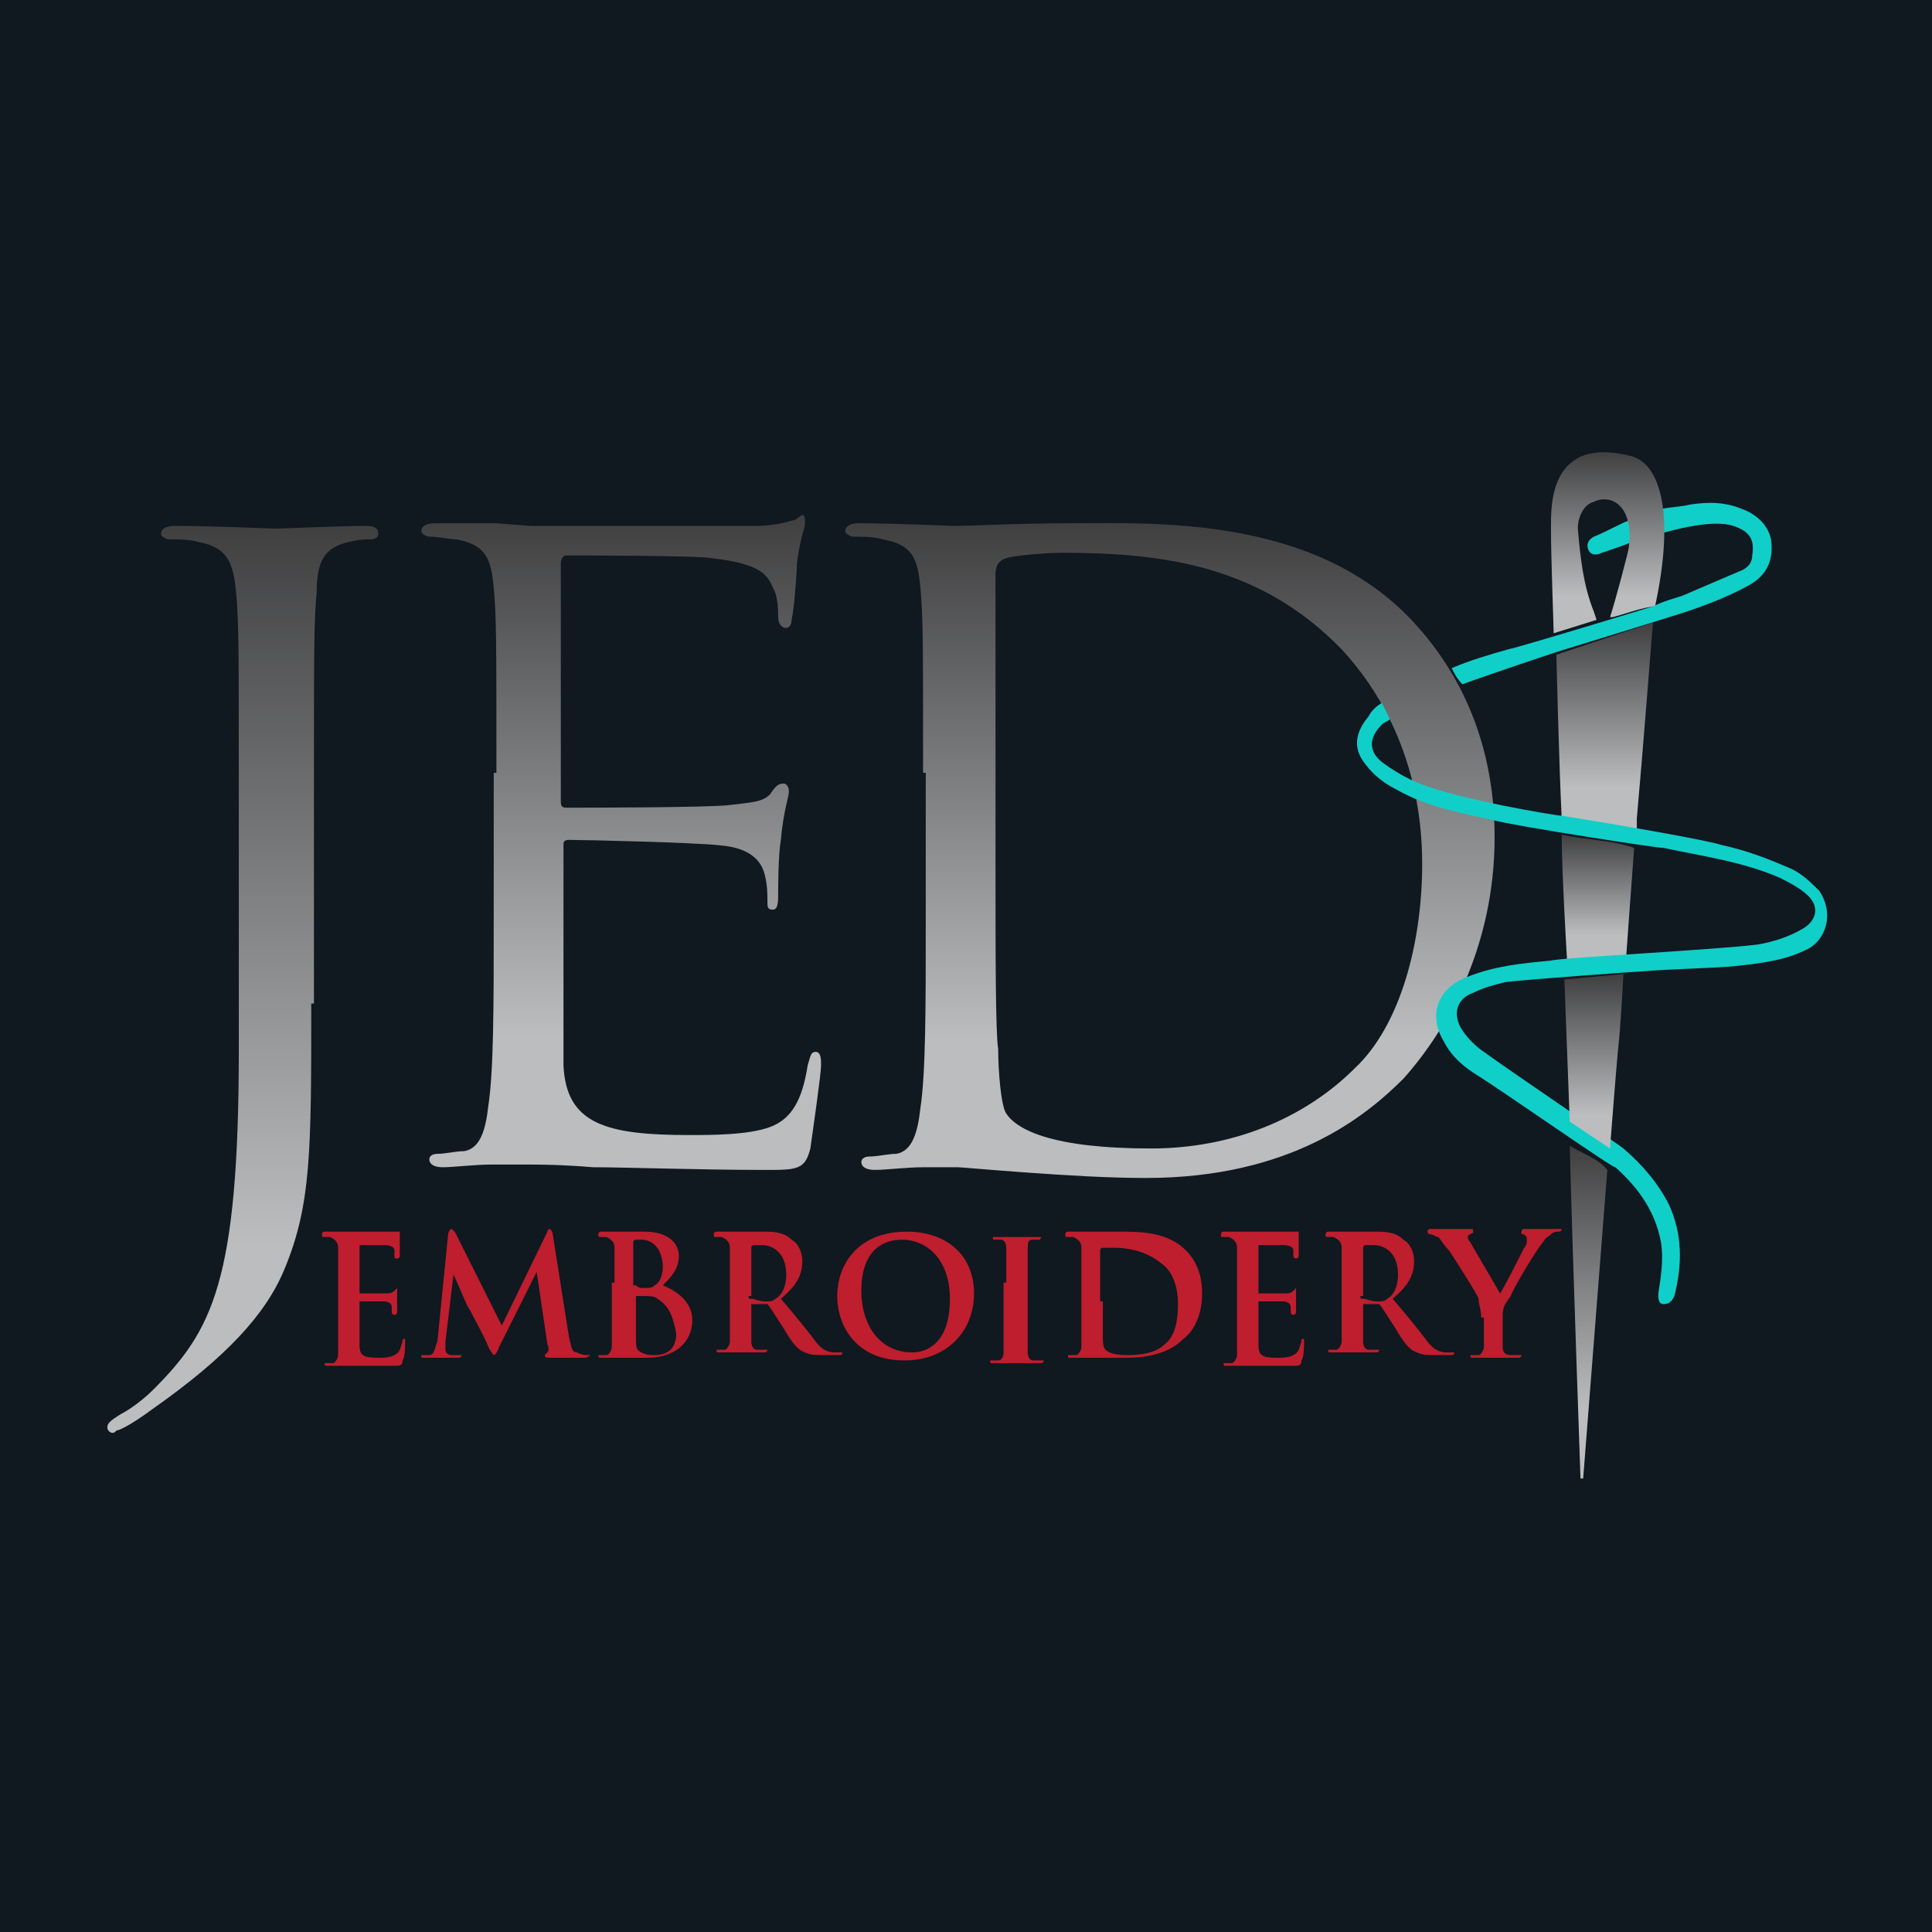 <?xml version="1.0" encoding="utf-8"?>
<!-- Generator: Adobe Illustrator 26.2.1, SVG Export Plug-In . SVG Version: 6.00 Build 0)  -->
<svg version="1.1" id="Layer_1" xmlns="http://www.w3.org/2000/svg" xmlns:xlink="http://www.w3.org/1999/xlink" x="0px" y="0px"
	 viewBox="0 0 72 72" style="enable-background:new 0 0 72 72;" xml:space="preserve">
<style type="text/css">
	.st0{fill:#101820;}
	.st1{fill:#BE1E2D;}
	.st2{fill:url(#SVGID_1_);}
	.st3{fill:url(#SVGID_00000045586838244439386150000014102604586575443593_);}
	.st4{fill:url(#SVGID_00000003087702531164916420000009758309465337118908_);}
	.st5{fill:url(#SVGID_00000145743389503355944290000001159451925106721197_);}
	.st6{fill:url(#SVGID_00000073689682383433401290000016287313976257402760_);}
	.st7{fill:url(#SVGID_00000072987441976666714780000003318246376648599474_);}
	.st8{fill:#10CFC9;}
	.st9{fill:url(#SVGID_00000132771485386170513260000013528065140207061145_);}
	.st10{fill:url(#SVGID_00000090972862159144622050000008358737724551906488_);}
</style>
<rect class="st0" width="72" height="72"/>
<g>
	<g>
		<path class="st1" d="M12.6,47.8c0-0.9,0-1.1,0-1.3c0-0.2-0.1-0.3-0.3-0.4c0,0-0.2,0-0.2,0c-0.1,0-0.1,0-0.1-0.1c0,0,0-0.1,0.1-0.1
			c0.2,0,0.3,0,0.5,0c0.2,0,0.3,0,0.4,0c0.2,0,1.4,0,1.5,0c0.1,0,0.2,0,0.3,0c0,0,0.1,0,0.1,0c0,0,0,0,0,0.1c0,0,0,0.1,0,0.4
			c0,0.1,0,0.3,0,0.4c0,0,0,0.1-0.1,0.1s-0.1,0-0.1-0.1c0,0,0-0.1,0-0.2c0-0.1-0.1-0.2-0.4-0.2c-0.1,0-0.8,0-0.9,0c0,0,0,0,0,0.1
			v1.6c0,0,0,0.1,0,0.1c0.1,0,0.8,0,1,0c0.1,0,0.2,0,0.3-0.1c0,0,0.1-0.1,0.1-0.1c0,0,0,0,0,0s0,0.1,0,0.5c0,0.1,0,0.4,0,0.4
			c0,0,0,0.1-0.1,0.1c0,0-0.1,0-0.1-0.1c0-0.1,0-0.1,0-0.2c0-0.1-0.1-0.2-0.3-0.2c-0.1,0-0.7,0-0.9,0c0,0,0,0,0,0.1v0.5
			c0,0.2,0,0.8,0,1c0,0.4,0.1,0.5,0.7,0.5c0.2,0,0.4,0,0.6-0.1c0.2-0.1,0.2-0.2,0.3-0.5c0-0.1,0-0.1,0.1-0.1c0,0,0,0,0,0.1
			c0,0.1,0,0.6-0.1,0.7c0,0.2-0.1,0.2-0.3,0.2c-0.5,0-0.8,0-1.1,0c-0.3,0-0.5,0-0.6,0c-0.1,0-0.2,0-0.4,0c-0.1,0-0.3,0-0.4,0
			c-0.1,0-0.1,0-0.1-0.1c0,0,0,0,0.1,0c0.1,0,0.2,0,0.2,0c0.1,0,0.2-0.2,0.2-0.3c0-0.3,0-0.8,0-1.3V47.8z"/>
		<path class="st1" d="M16.7,46c0-0.1,0.1-0.2,0.1-0.2c0,0,0.1,0,0.2,0.2l1.7,3.4l1.7-3.5c0-0.1,0.1-0.1,0.1-0.1s0.1,0.1,0.1,0.2
			l0.6,3.8c0.1,0.4,0.1,0.6,0.3,0.6c0.2,0.1,0.3,0.1,0.4,0.1c0.1,0,0.1,0,0.1,0c0,0-0.1,0.1-0.2,0.1c-0.2,0-1,0-1.3,0
			c-0.1,0-0.2,0-0.2-0.1c0,0,0,0,0.1-0.1c0,0,0.1-0.1,0-0.3l-0.4-2.7h0l-1.4,2.8c-0.1,0.3-0.2,0.3-0.2,0.3s-0.1-0.1-0.2-0.3
			c-0.1-0.3-0.6-1.2-0.7-1.4c-0.1-0.1-0.4-0.9-0.6-1.3h0L16.6,50c0,0.1,0,0.2,0,0.3c0,0.1,0.1,0.2,0.2,0.2c0.1,0,0.2,0,0.3,0
			c0,0,0.1,0,0.1,0c0,0.1-0.1,0.1-0.1,0.1c-0.3,0-0.5,0-0.7,0c-0.1,0-0.4,0-0.6,0c-0.1,0-0.1,0-0.1-0.1c0,0,0,0,0.1,0
			c0,0,0.1,0,0.2,0c0.2,0,0.2-0.3,0.3-0.5L16.7,46z"/>
		<path class="st1" d="M22.9,47.8c0-0.9,0-1.1,0-1.3c0-0.2-0.1-0.3-0.3-0.4c0,0-0.2,0-0.2,0c-0.1,0-0.1,0-0.1-0.1c0,0,0-0.1,0.1-0.1
			c0.3,0,0.7,0,0.8,0c0.3,0,0.5,0,0.8,0c1.1,0,1.3,0.6,1.3,0.9c0,0.5-0.3,0.8-0.6,1.1c0.5,0.2,1.1,0.6,1.1,1.3
			c0,0.7-0.5,1.4-1.7,1.4c-0.1,0-0.3,0-0.4,0c-0.2,0-0.4,0-0.5,0c-0.1,0-0.2,0-0.4,0c-0.1,0-0.3,0-0.4,0c-0.1,0-0.1,0-0.1-0.1
			c0,0,0,0,0.1,0c0.1,0,0.2,0,0.2,0c0.1,0,0.2-0.2,0.2-0.3c0-0.3,0-0.8,0-1.3V47.8z M23.7,47.9C23.7,47.9,23.7,47.9,23.7,47.9
			C23.8,48,23.9,48,24,48c0.2,0,0.3,0,0.4-0.1c0.2-0.1,0.3-0.4,0.3-0.7c0-0.4-0.2-1-0.8-1c-0.1,0-0.1,0-0.2,0c0,0-0.1,0-0.1,0.1
			V47.9z M24.5,48.4c-0.1-0.1-0.3-0.1-0.5-0.1c-0.1,0-0.2,0-0.3,0c0,0,0,0,0,0v1.5c0,0.4,0,0.5,0.2,0.6c0.2,0.1,0.3,0.1,0.5,0.1
			c0.3,0,0.8-0.1,0.8-0.8C25.1,49.2,25,48.7,24.5,48.4z"/>
		<path class="st1" d="M27.2,47.8c0-0.9,0-1.1,0-1.3c0-0.2-0.1-0.3-0.3-0.4c0,0-0.2,0-0.2,0c-0.1,0-0.1,0-0.1-0.1c0,0,0-0.1,0.1-0.1
			c0.3,0,0.7,0,0.8,0c0.2,0,0.7,0,0.9,0c0.4,0,0.8,0,1.1,0.3c0.2,0.1,0.4,0.4,0.4,0.8c0,0.5-0.2,0.9-0.8,1.4c0.6,0.7,1,1.2,1.3,1.6
			c0.3,0.4,0.6,0.4,0.7,0.4c0.1,0,0.1,0,0.2,0c0,0,0.1,0,0.1,0c0,0,0,0.1-0.1,0.1h-0.6c-0.3,0-0.5,0-0.7-0.1
			c-0.3-0.1-0.5-0.4-0.8-0.9c-0.2-0.3-0.5-0.8-0.6-0.9c0,0-0.1,0-0.1,0l-0.5,0c0,0,0,0,0,0v0.1c0,0.6,0,1.1,0,1.3
			c0,0.2,0.1,0.3,0.2,0.3c0.1,0,0.2,0,0.3,0c0,0,0.1,0,0.1,0c0,0,0,0.1-0.1,0.1c-0.4,0-0.8,0-0.9,0c-0.1,0-0.5,0-0.8,0
			c-0.1,0-0.1,0-0.1-0.1c0,0,0,0,0.1,0c0.1,0,0.2,0,0.2,0c0.1,0,0.2-0.2,0.2-0.3c0-0.3,0-0.8,0-1.3V47.8z M27.9,48.3
			c0,0.1,0,0.1,0.1,0.1c0.1,0,0.3,0.1,0.5,0.1c0.2,0,0.3,0,0.4-0.1c0.2-0.1,0.4-0.4,0.4-0.9c0-0.9-0.6-1.1-0.9-1.1
			c-0.2,0-0.3,0-0.3,0c0,0-0.1,0-0.1,0.1V48.3z"/>
		<path class="st1" d="M31.2,48.3c0-1.1,0.7-2.4,2.6-2.4c1.5,0,2.5,0.9,2.5,2.3s-1,2.5-2.6,2.5C31.9,50.7,31.2,49.4,31.2,48.3z
			 M35.4,48.4c0-1.4-0.8-2.2-1.8-2.2c-0.7,0-1.5,0.4-1.5,1.9c0,1.3,0.7,2.3,1.9,2.3C34.4,50.4,35.4,50.2,35.4,48.4z"/>
		<path class="st1" d="M37.5,47.8c0-0.9,0-1.1,0-1.3c0-0.2-0.1-0.3-0.2-0.3c-0.1,0-0.1,0-0.2,0c-0.1,0-0.1,0-0.1-0.1c0,0,0,0,0.1,0
			c0.2,0,0.6,0,0.8,0c0.2,0,0.5,0,0.8,0c0.1,0,0.1,0,0.1,0c0,0,0,0.1-0.1,0.1c-0.1,0-0.1,0-0.2,0c-0.2,0-0.2,0.1-0.2,0.4
			c0,0.2,0,0.4,0,1.3v1.1c0,0.6,0,1.1,0,1.4c0,0.2,0.1,0.3,0.2,0.3c0.1,0,0.2,0,0.3,0c0.1,0,0.1,0,0.1,0c0,0,0,0.1-0.1,0.1
			c-0.4,0-0.8,0-1,0c-0.1,0-0.5,0-0.8,0c-0.1,0-0.1,0-0.1-0.1c0,0,0,0,0.1,0c0.1,0,0.2,0,0.2,0c0.1,0,0.2-0.1,0.2-0.3
			c0-0.3,0-0.7,0-1.4V47.8z"/>
		<path class="st1" d="M40.3,47.8c0-0.9,0-1.1,0-1.3c0-0.2-0.1-0.3-0.3-0.4c0,0-0.2,0-0.2,0c-0.1,0-0.1,0-0.1-0.1c0,0,0-0.1,0.1-0.1
			c0.3,0,0.7,0,0.9,0c0.2,0,0.6,0,1,0c0.8,0,1.8,0,2.5,0.7c0.3,0.3,0.6,0.8,0.6,1.6c0,0.8-0.3,1.4-0.7,1.7c-0.3,0.3-0.9,0.7-2.1,0.7
			c-0.2,0-0.5,0-0.7,0s-0.5,0-0.6,0c-0.1,0-0.2,0-0.4,0c-0.1,0-0.3,0-0.4,0c-0.1,0-0.1,0-0.1-0.1c0,0,0,0,0.1,0c0.1,0,0.2,0,0.2,0
			c0.1,0,0.2-0.2,0.2-0.3c0-0.3,0-0.8,0-1.3V47.8z M41.1,48.5c0,0.7,0,1.1,0,1.3c0,0.2,0,0.4,0.1,0.5c0.1,0.1,0.3,0.2,0.8,0.2
			c0.6,0,1.1-0.1,1.4-0.4c0.4-0.3,0.5-0.9,0.5-1.5c0-0.8-0.3-1.3-0.6-1.5c-0.6-0.5-1.3-0.6-1.8-0.6c-0.1,0-0.4,0-0.4,0
			c-0.1,0-0.1,0.1-0.1,0.1c0,0.2,0,0.7,0,1.2V48.5z"/>
		<path class="st1" d="M46.1,47.8c0-0.9,0-1.1,0-1.3c0-0.2-0.1-0.3-0.3-0.4c0,0-0.2,0-0.2,0c-0.1,0-0.1,0-0.1-0.1c0,0,0-0.1,0.1-0.1
			c0.2,0,0.3,0,0.5,0c0.2,0,0.3,0,0.4,0c0.2,0,1.4,0,1.5,0c0.1,0,0.2,0,0.3,0c0,0,0.1,0,0.1,0s0,0,0,0.1c0,0,0,0.1,0,0.4
			c0,0.1,0,0.3,0,0.4c0,0,0,0.1-0.1,0.1c0,0-0.1,0-0.1-0.1c0,0,0-0.1,0-0.2c0-0.1-0.1-0.2-0.4-0.2c-0.1,0-0.8,0-0.9,0c0,0,0,0,0,0.1
			v1.6c0,0,0,0.1,0,0.1c0.1,0,0.8,0,1,0c0.1,0,0.2,0,0.3-0.1c0,0,0.1-0.1,0.1-0.1c0,0,0,0,0,0s0,0.1,0,0.5c0,0.1,0,0.4,0,0.4
			c0,0,0,0.1-0.1,0.1c0,0-0.1,0-0.1-0.1c0-0.1,0-0.1,0-0.2c0-0.1-0.1-0.2-0.3-0.2c-0.1,0-0.7,0-0.9,0c0,0,0,0,0,0.1v0.5
			c0,0.2,0,0.8,0,1c0,0.4,0.1,0.5,0.7,0.5c0.2,0,0.4,0,0.6-0.1c0.2-0.1,0.2-0.2,0.3-0.5c0-0.1,0-0.1,0.1-0.1c0,0,0,0,0,0.1
			c0,0.1,0,0.6-0.1,0.7c0,0.2-0.1,0.2-0.3,0.2c-0.5,0-0.8,0-1.1,0c-0.3,0-0.5,0-0.6,0c-0.1,0-0.2,0-0.4,0c-0.1,0-0.3,0-0.4,0
			c-0.1,0-0.1,0-0.1-0.1c0,0,0,0,0.1,0c0.1,0,0.2,0,0.2,0c0.1,0,0.2-0.2,0.2-0.3c0-0.3,0-0.8,0-1.3V47.8z"/>
		<path class="st1" d="M50,47.8c0-0.9,0-1.1,0-1.3c0-0.2-0.1-0.3-0.3-0.4c0,0-0.2,0-0.2,0c-0.1,0-0.1,0-0.1-0.1c0,0,0-0.1,0.1-0.1
			c0.3,0,0.7,0,0.8,0c0.2,0,0.7,0,0.9,0c0.4,0,0.8,0,1.1,0.3c0.2,0.1,0.4,0.4,0.4,0.8c0,0.5-0.2,0.9-0.8,1.4c0.6,0.7,1,1.2,1.3,1.6
			c0.3,0.4,0.6,0.4,0.7,0.4c0.1,0,0.1,0,0.2,0s0.1,0,0.1,0c0,0,0,0.1-0.1,0.1h-0.6c-0.3,0-0.5,0-0.7-0.1c-0.3-0.1-0.5-0.4-0.8-0.9
			c-0.2-0.3-0.5-0.8-0.6-0.9c0,0-0.1,0-0.1,0l-0.5,0c0,0,0,0,0,0v0.1c0,0.6,0,1.1,0,1.3c0,0.2,0.1,0.3,0.2,0.3c0.1,0,0.2,0,0.3,0
			c0,0,0.1,0,0.1,0c0,0,0,0.1-0.1,0.1c-0.4,0-0.8,0-0.9,0c-0.1,0-0.5,0-0.8,0c-0.1,0-0.1,0-0.1-0.1c0,0,0,0,0.1,0c0.1,0,0.2,0,0.2,0
			c0.1,0,0.2-0.2,0.2-0.3c0-0.3,0-0.8,0-1.3V47.8z M50.7,48.3c0,0.1,0,0.1,0.1,0.1c0.1,0,0.3,0.1,0.5,0.1c0.2,0,0.3,0,0.4-0.1
			c0.2-0.1,0.4-0.4,0.4-0.9c0-0.9-0.6-1.1-0.9-1.1c-0.2,0-0.3,0-0.3,0c0,0-0.1,0-0.1,0.1V48.3z"/>
		<path class="st1" d="M55.2,49.1c0-0.3-0.1-0.5-0.1-0.7c0-0.1-0.9-1.5-1.1-1.8c-0.2-0.2-0.3-0.4-0.4-0.5c-0.1,0-0.2-0.1-0.3-0.1
			c0,0-0.1,0-0.1-0.1c0,0,0-0.1,0.1-0.1c0.1,0,0.6,0,0.8,0c0.1,0,0.4,0,0.7,0c0.1,0,0.1,0,0.1,0.1s0,0-0.1,0.1
			c-0.1,0-0.1,0.1-0.1,0.1s0,0.1,0.1,0.2c0.1,0.2,1,1.7,1.1,1.9c0.1-0.1,0.8-1.5,0.9-1.7c0.1-0.1,0.1-0.2,0.1-0.3
			c0-0.1,0-0.1-0.1-0.2c-0.1,0-0.1,0-0.1-0.1c0,0,0-0.1,0.1-0.1c0.2,0,0.4,0,0.6,0c0.1,0,0.5,0,0.7,0c0.1,0,0.1,0,0.1,0
			c0,0,0,0.1-0.1,0.1c-0.1,0-0.2,0-0.3,0.1c-0.1,0.1-0.2,0.1-0.3,0.3c-0.2,0.2-1.1,1.7-1.2,2C56,48.7,56,48.8,56,49.1v0.5
			c0,0.1,0,0.4,0,0.6c0,0.2,0.1,0.3,0.3,0.3c0.1,0,0.2,0,0.3,0c0.1,0,0.1,0,0.1,0c0,0,0,0.1-0.1,0.1c-0.4,0-0.8,0-0.9,0
			c-0.2,0-0.5,0-0.8,0c-0.1,0-0.1,0-0.1-0.1c0,0,0,0,0.1,0c0.1,0,0.2,0,0.2,0c0.1,0,0.2-0.2,0.2-0.3c0-0.3,0-0.5,0-0.6V49.1z"/>
	</g>
	<linearGradient id="SVGID_1_" gradientUnits="userSpaceOnUse" x1="8.987" y1="53.446" x2="8.987" y2="19.584">
		<stop  offset="0.208" style="stop-color:#BBBDBF"/>
		<stop  offset="1" style="stop-color:#404041"/>
	</linearGradient>
	<path class="st2" d="M11.6,37.4c0,5.5,0,7.5-1,9.9c-0.7,1.7-2.2,3.3-4.9,5.2c-0.4,0.3-1,0.7-1.3,0.8c-0.1,0-0.1,0.1-0.2,0.1
		c-0.1,0-0.2-0.1-0.2-0.2c0-0.2,0.2-0.3,0.5-0.5c0.4-0.2,0.9-0.6,1.2-0.9c2.2-2.2,3.2-4,3.2-12.7v-9.7c0-5.3,0-6.2-0.1-7.3
		c-0.1-1.1-0.3-1.7-1.4-1.9c-0.3-0.1-0.8-0.1-1.1-0.1c-0.1,0-0.3-0.1-0.3-0.2c0-0.2,0.2-0.3,0.5-0.3c1.5,0,3.6,0.1,3.8,0.1
		c0.2,0,2.3-0.1,3.3-0.1c0.4,0,0.5,0.1,0.5,0.3c0,0.1-0.1,0.2-0.3,0.2c-0.2,0-0.4,0-0.8,0.1c-0.9,0.2-1.2,0.7-1.2,1.9
		c-0.1,1.1-0.1,2-0.1,7.3V37.4z"/>
	
		<linearGradient id="SVGID_00000044141717316695664750000016676039308349649578_" gradientUnits="userSpaceOnUse" x1="23.279" y1="43.686" x2="23.279" y2="19.33">
		<stop  offset="0.208" style="stop-color:#BBBDBF"/>
		<stop  offset="1" style="stop-color:#404041"/>
	</linearGradient>
	<path style="fill:url(#SVGID_00000044141717316695664750000016676039308349649578_);" d="M18.5,28.8c0-5,0-5.8-0.1-6.9
		c-0.1-1.1-0.3-1.6-1.4-1.8C16.8,20.1,16.3,20,16,20c-0.1,0-0.3-0.1-0.3-0.2c0-0.2,0.2-0.3,0.5-0.3c0.7,0,1.6,0,2.3,0l1.3,0.1
		c0.2,0,7.6,0,8.3,0c0.6,0,1.1-0.1,1.4-0.2c0.2,0,0.3-0.2,0.4-0.2c0.1,0,0.1,0.1,0.1,0.3c0,0.2-0.2,0.6-0.3,1.5
		c0,0.3-0.1,1.7-0.2,2.1c0,0.2-0.1,0.3-0.2,0.3c-0.2,0-0.3-0.2-0.3-0.4c0-0.2,0-0.8-0.2-1.1c-0.2-0.5-0.5-0.9-2.3-1.1
		c-0.5-0.1-5-0.1-5.4-0.1c-0.1,0-0.2,0.1-0.2,0.3v8.8c0,0.2,0,0.3,0.2,0.3c0.4,0,5.4,0,6.1-0.1c0.8-0.1,1.2-0.1,1.5-0.4
		c0.2-0.3,0.3-0.4,0.5-0.4c0.1,0,0.2,0.1,0.2,0.3s-0.2,0.7-0.3,1.8c-0.1,0.6-0.1,1.8-0.1,2c0,0.3,0,0.6-0.2,0.6
		c-0.2,0-0.2-0.1-0.2-0.3c0-0.3,0-0.6-0.1-1c-0.1-0.4-0.4-1-1.7-1.1c-0.9-0.1-5-0.2-5.6-0.2c-0.2,0-0.2,0.1-0.2,0.2v2.8
		c0,1.1,0,4.8,0,5.4c0.1,2.2,1.6,2.6,4.7,2.6c0.8,0,2.2,0,3-0.3c0.8-0.3,1.2-1,1.4-2.3c0.1-0.3,0.1-0.5,0.3-0.5
		c0.2,0,0.2,0.3,0.2,0.5c0,0.3-0.3,2.4-0.4,3.1c-0.2,0.8-0.5,0.8-1.7,0.8c-2.4,0-5.2-0.1-6.4-0.1c-1.2-0.1-2-0.1-2.5-0.1
		c-0.1,0-0.6,0-1.3,0c-0.6,0-1.4,0.1-1.8,0.1c-0.3,0-0.5-0.1-0.5-0.3c0-0.1,0.1-0.2,0.3-0.2c0.3,0,0.7-0.1,1-0.1
		c0.6-0.1,0.8-0.8,0.9-1.7c0.2-1.3,0.2-3.8,0.2-6.9V28.8z"/>
	
		<linearGradient id="SVGID_00000096059891833953219640000010709330390279060657_" gradientUnits="userSpaceOnUse" x1="43.722" y1="43.877" x2="43.722" y2="19.579">
		<stop  offset="0.208" style="stop-color:#BBBDBF"/>
		<stop  offset="1" style="stop-color:#404041"/>
	</linearGradient>
	<path style="fill:url(#SVGID_00000096059891833953219640000010709330390279060657_);" d="M34.4,28.8c0-5,0-5.8-0.1-6.9
		c-0.1-1.1-0.3-1.6-1.4-1.8c-0.3-0.1-0.8-0.1-1.1-0.1c-0.1,0-0.3-0.1-0.3-0.2c0-0.2,0.2-0.3,0.5-0.3c1.4,0,3.4,0.1,3.6,0.1
		c0.4,0,2.4-0.1,4.3-0.1c3.1,0,9-0.3,12.7,3.6c1.6,1.7,3.1,4.3,3.1,8.1c0,4-1.7,7.1-3.4,9c-1.4,1.4-4.2,3.7-9.6,3.7
		c-1.4,0-3-0.1-4.4-0.2c-1.4-0.1-2.5-0.2-2.6-0.2c-0.1,0-0.6,0-1.3,0c-0.6,0-1.4,0.1-1.8,0.1c-0.3,0-0.5-0.1-0.5-0.3
		c0-0.1,0.1-0.2,0.3-0.2c0.3,0,0.7-0.1,1-0.1c0.6-0.1,0.8-0.8,0.9-1.7c0.2-1.3,0.2-3.8,0.2-6.9V28.8z M37.1,32.2
		c0,3.4,0,6.3,0.1,6.9c0,0.8,0.1,2.1,0.3,2.4c0.4,0.6,1.7,1.3,5.4,1.3c3,0,5.7-1.1,7.6-3c1.7-1.6,2.5-4.7,2.5-7.6c0-4-1.7-6.6-3-8
		c-3-3.1-6.6-3.6-10.4-3.6c-0.6,0-1.8,0.1-2.1,0.2c-0.3,0.1-0.4,0.3-0.4,0.6c0,1.1,0,4.3,0,6.8V32.2z"/>
	
		<linearGradient id="SVGID_00000090294997000742229610000007337097204946195641_" gradientUnits="userSpaceOnUse" x1="59.781" y1="30.931" x2="59.781" y2="23.254">
		<stop  offset="0.208" style="stop-color:#BBBDBF"/>
		<stop  offset="1" style="stop-color:#404041"/>
	</linearGradient>
	<path style="fill:url(#SVGID_00000090294997000742229610000007337097204946195641_);" d="M61,30.9c0-0.1,0-0.3,0-0.4
		c0.2-2.2,0.6-7.3,0.6-7.3L58,24.4c0,0,0.1,4.1,0.2,6.1C59.2,30.6,60,30.8,61,30.9z"/>
	
		<linearGradient id="SVGID_00000113344012231819791660000013259122122374469291_" gradientUnits="userSpaceOnUse" x1="59.535" y1="35.809" x2="59.535" y2="31.105">
		<stop  offset="0.208" style="stop-color:#BBBDBF"/>
		<stop  offset="1" style="stop-color:#404041"/>
	</linearGradient>
	<path style="fill:url(#SVGID_00000113344012231819791660000013259122122374469291_);" d="M60.9,31.6c-0.8-0.3-1.9-0.3-2.7-0.5
		c0,1.4,0.2,4.7,0.2,4.7l2.2-0.1C60.6,35.7,60.8,32.9,60.9,31.6z"/>
	
		<linearGradient id="SVGID_00000096051973678554172030000001966279954936627856_" gradientUnits="userSpaceOnUse" x1="59.239" y1="55.15" x2="59.239" y2="42.708">
		<stop  offset="0.208" style="stop-color:#BBBDBF"/>
		<stop  offset="1" style="stop-color:#404041"/>
	</linearGradient>
	<path style="fill:url(#SVGID_00000096051973678554172030000001966279954936627856_);" d="M58.5,42.7c0.1,4,0.4,12.3,0.4,12.4
		c0,0,0,0,0.1,0c0.3-3.8,0.6-7.7,0.9-11.5C59.6,43.2,59,43,58.5,42.7z"/>
	<path class="st8" d="M67.8,33.2c-0.3-0.3-0.6-0.6-1-0.8c-0.9-0.4-1.7-0.7-2.6-0.9c-1-0.3-6-1.1-6-1.1c-0.2,0-3.8-0.6-5.3-1.2
		c-0.5-0.2-1-0.5-1.4-0.8c-0.5-0.4-0.5-0.9,0-1.4c0.1-0.1,0.2-0.1,0.3-0.2c-0.1-0.2-0.2-0.4-0.3-0.6c-0.2,0.1-0.4,0.3-0.5,0.5
		c-0.5,0.6-0.6,1.2-0.1,1.8c0.3,0.4,0.7,0.7,1.1,0.9c1.2,0.7,2.5,0.9,3.8,1.2c0.8,0.2,5.9,1,6.2,1c1.4,0.3,2.9,0.5,4.3,1.1
		c0.4,0.2,0.8,0.4,1.1,0.7c0.4,0.4,0.3,0.9-0.2,1.2c-0.5,0.3-1.1,0.5-1.7,0.6c-1.6,0.2-7.5,0.5-7.7,0.6c-1.1,0.1-2.1,0.2-3.1,0.6
		c-1.1,0.4-1.5,1.4-0.9,2.4c0.3,0.6,0.8,1,1.3,1.3c1.1,0.7,5.1,3.5,5.1,3.4c0.9,0.8,1.5,1.7,1.7,2.8c0.1,0.6,0,1.3-0.1,1.9
		c0,0.2,0,0.4,0.2,0.4c0.2,0,0.3-0.1,0.4-0.3c0.3-1.2,0.3-2.3-0.2-3.4c-0.4-0.8-1-1.5-1.7-2.1c-0.1-0.1-4.1-2.8-5.2-3.6
		c-0.3-0.2-0.6-0.5-0.8-0.8c-0.4-0.6-0.2-1.2,0.4-1.4c0.4-0.2,0.8-0.3,1.2-0.4c0.8-0.1,5-0.4,5.1-0.4c1.2-0.1,2.4-0.1,3.5-0.2
		c0.9-0.1,1.8-0.2,2.6-0.6C68,35.1,68.4,34.1,67.8,33.2z"/>
	
		<linearGradient id="SVGID_00000078739474980370151300000006554141235084680843_" gradientUnits="userSpaceOnUse" x1="59.42" y1="42.876" x2="59.42" y2="36.372">
		<stop  offset="0.208" style="stop-color:#BBBDBF"/>
		<stop  offset="1" style="stop-color:#404041"/>
	</linearGradient>
	<path style="fill:url(#SVGID_00000078739474980370151300000006554141235084680843_);" d="M58.3,36.5l0.2,5.3l1.5,1
		c0,0,0.2-2.6,0.3-3.7c0.1-0.8,0.2-2.8,0.2-2.8L58.3,36.5z"/>
	<path class="st8" d="M60.7,19.4c-0.3,0.1-0.8,0.4-1.3,0.6c-0.2,0.1-0.3,0.3-0.2,0.5c0.1,0.2,0.3,0.2,0.5,0.1
		c0.3-0.1,0.9-0.3,1.1-0.4c0.1,0-0.1-0.5-0.1-0.8C60.8,19.3,60.7,19.3,60.7,19.4z"/>
	<path class="st8" d="M66,20.1c-0.1-0.5-0.5-0.9-1-1.1c-0.7-0.3-1.3-0.3-2-0.2c-0.4,0.1-0.9,0.1-1.2,0.2c0,0.3,0,0.5,0,0.9
		c0.1,0,1.9-0.6,2.8-0.3c0.6,0.2,0.8,0.5,0.7,1.1c0,0.3-0.2,0.5-0.5,0.6c-0.7,0.3-1.4,0.6-2.1,0.9c-0.3,0.1-0.7,0.2-1.1,0.4
		c0,0-4.9,1.5-5.4,1.6c-0.7,0.2-1.4,0.4-2.1,0.7c0.1,0.2,0.2,0.4,0.4,0.6c1.1-0.4,3.5-1.2,3.5-1.2c0,0,3.9-1.2,4.2-1.3
		c1-0.3,2.1-0.7,3-1.2C65.9,21.4,66.1,20.8,66,20.1z"/>
	
		<linearGradient id="SVGID_00000103222514195611084330000003132999932880842908_" gradientUnits="userSpaceOnUse" x1="59.874" y1="23.651" x2="59.874" y2="16.85">
		<stop  offset="0.208" style="stop-color:#BBBDBF"/>
		<stop  offset="1" style="stop-color:#404041"/>
	</linearGradient>
	<path style="fill:url(#SVGID_00000103222514195611084330000003132999932880842908_);" d="M57.8,19.7c0,1.1,0.1,3.6,0.1,3.9
		c0,0,0,0,0,0l1.6-0.5c0,0-0.1-0.3-0.1-0.3c-0.4-1-0.5-2-0.6-3.1c0-0.4,0.2-0.9,0.6-1c0.6-0.3,1.5,0.1,1.3,1.7c0,0,0,0,0,0
		c0,0.1-0.5,2-0.7,2.6c0,0,0.1,0,0.1,0c0.4-0.1,0.9-0.3,1.5-0.4c0,0,0.1,0,0.1-0.1c0.7-3.3,0.2-5.2-0.9-5.5
		C57.7,16.2,57.8,18.9,57.8,19.7z"/>
</g>
</svg>
